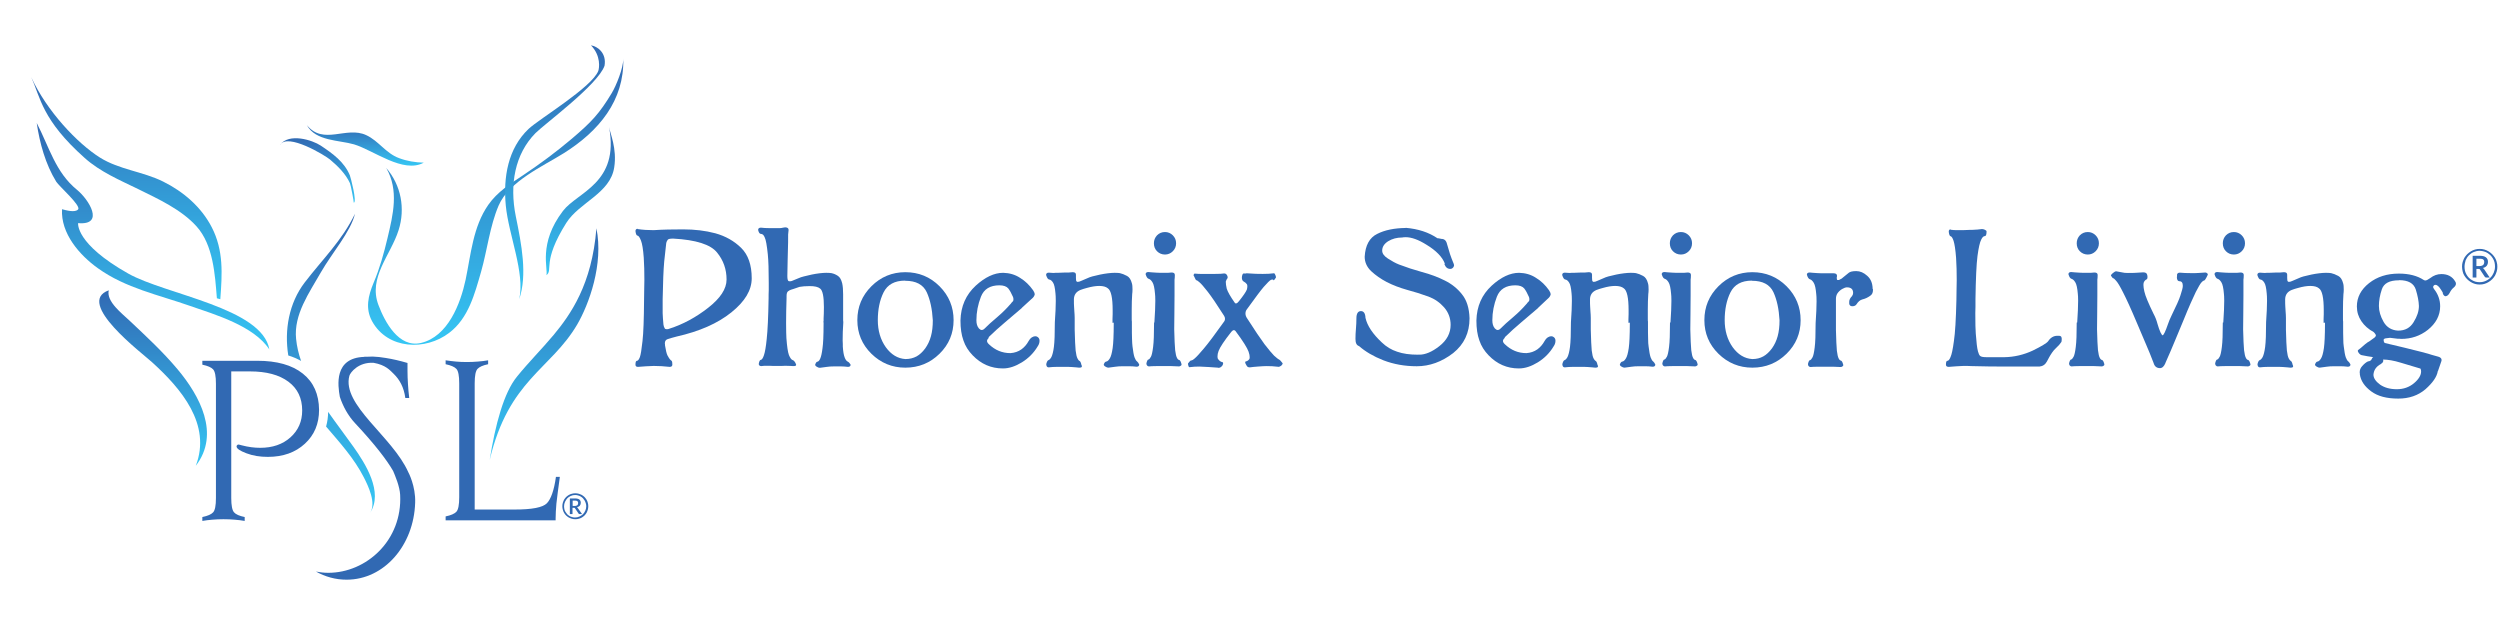 <?xml version="1.0" encoding="UTF-8"?>
<!-- Generator: Adobe Illustrator 27.2.0, SVG Export Plug-In . SVG Version: 6.00 Build 0)  -->
<svg xmlns="http://www.w3.org/2000/svg" xmlns:xlink="http://www.w3.org/1999/xlink" version="1.1" id="Layer_1" x="0px" y="0px" viewBox="0 0 160 40" style="enable-background:new 0 0 160 40;" xml:space="preserve">
<style type="text/css">
	.st0{fill:url(#SVGID_1_);}
	.st1{fill:url(#SVGID_00000102526145991730181650000008725836382643765641_);}
	.st2{fill:url(#SVGID_00000172420734068243865740000008499839134084820660_);}
	.st3{fill:url(#SVGID_00000093153335890042069100000005128717087150772640_);}
	.st4{fill:url(#SVGID_00000116195859900391304100000017429293001335674249_);}
	.st5{fill:url(#SVGID_00000007416571098351578120000006035385339844488064_);}
	.st6{fill:url(#SVGID_00000023971070657757113190000015966051482853053859_);}
	.st7{fill:url(#SVGID_00000067921580983754086090000013048055588279977400_);}
	.st8{fill:url(#SVGID_00000039829973643472060880000007259106353842783922_);}
	.st9{fill:#3169B3;}
	.st10{fill:url(#SVGID_00000041988245373104931590000010490400186746710444_);}
	.st11{fill:url(#SVGID_00000071524643145998059880000000484915516982610084_);}
</style>
<g>
	<g>
		<g>
			<linearGradient id="SVGID_1_" gradientUnits="userSpaceOnUse" x1="20.534" y1="32.832" x2="20.534" y2="13.686">
				<stop offset="0" style="stop-color:#35C6F4"></stop>
				<stop offset="1" style="stop-color:#3169B3"></stop>
			</linearGradient>
			<path class="st0" d="M18.95,21.69c-0.16-1.56,0.84-2.95,1.58-4.25c0.72-1.26,1.91-2.6,2.19-3.76c-0.83,1.72-2.09,2.92-3.22,4.4     c-1.01,1.32-1.31,3.05-1.05,4.67c0.3,0.09,0.57,0.21,0.82,0.35C19.11,22.65,19,22.18,18.95,21.69z"></path>
			
				<linearGradient id="SVGID_00000129919098816413202850000000249813487311167637_" gradientUnits="userSpaceOnUse" x1="22.433" y1="32.832" x2="22.433" y2="13.686">
				<stop offset="0" style="stop-color:#35C6F4"></stop>
				<stop offset="1" style="stop-color:#3169B3"></stop>
			</linearGradient>
			<path style="fill:url(#SVGID_00000129919098816413202850000000249813487311167637_);" d="M22.61,28.58     c-0.51-0.72-1.07-1.45-1.61-2.22C21,26.69,20.95,27,20.87,27.3c0.88,1.03,1.8,2.04,2.42,3.26c0.28,0.55,0.81,1.65,0.39,2.27     C24.56,31.51,23.38,29.66,22.61,28.58z"></path>
		</g>
		
			<linearGradient id="SVGID_00000062881995847785737380000001236375728412627099_" gradientUnits="userSpaceOnUse" x1="23.382" y1="10.608" x2="23.382" y2="8.011">
			<stop offset="0" style="stop-color:#35C6F4"></stop>
			<stop offset="1" style="stop-color:#3169B3"></stop>
		</linearGradient>
		<path style="fill:url(#SVGID_00000062881995847785737380000001236375728412627099_);" d="M19.64,8.01    c1.07,1.31,2.52,0.04,3.8,0.64c0.8,0.37,1.25,1.16,2.1,1.47c0.5,0.19,1.05,0.28,1.58,0.29c-1.31,0.72-3.2-0.79-4.46-1.17    C21.7,8.96,20.2,9.04,19.64,8.01"></path>
		
			<linearGradient id="SVGID_00000098202536611216035360000003123271856944528561_" gradientUnits="userSpaceOnUse" x1="20.309" y1="12.957" x2="20.309" y2="8.837">
			<stop offset="0" style="stop-color:#35C6F4"></stop>
			<stop offset="1" style="stop-color:#3169B3"></stop>
		</linearGradient>
		<path style="fill:url(#SVGID_00000098202536611216035360000003123271856944528561_);" d="M22.39,11.22    c-0.36-0.86-1.08-1.38-1.86-1.9c-0.54-0.36-2.03-0.83-2.61-0.05c0,0,0,0,0.01,0c0.47-0.78,2.87,0.67,3.19,0.94    c0.5,0.42,1,0.91,1.28,1.52c0.05,0.1,0.26,1.24,0.24,1.24C22.87,12.96,22.43,11.31,22.39,11.22z"></path>
		
			<linearGradient id="SVGID_00000145042432136623703120000004430194770790523036_" gradientUnits="userSpaceOnUse" x1="31.724" y1="22.069" x2="31.724" y2="3.743">
			<stop offset="0" style="stop-color:#35C6F4"></stop>
			<stop offset="1" style="stop-color:#3169B3"></stop>
		</linearGradient>
		<path style="fill:url(#SVGID_00000145042432136623703120000004430194770790523036_);" d="M24.72,10.75    c0.95,1.1,1.23,2.6,0.79,3.98c-0.51,1.61-1.96,3.03-1.29,4.79c0.41,1.09,1.3,2.76,2.72,2.43c1.73-0.41,2.53-2.51,2.86-4.05    c0.34-1.63,0.47-3.38,1.45-4.79c0.59-0.84,1.41-1.35,2.25-1.91c1.06-0.71,2.09-1.47,3.07-2.3c1.3-1.1,1.79-1.63,2.58-2.94    c0.28-0.46,0.75-1.61,0.74-2.21c0.07,2.69-1.56,4.64-3.8,6.05c-1.34,0.84-3.51,1.8-4.18,3.36c-0.56,1.31-0.73,2.86-1.12,4.23    c-0.41,1.42-0.81,2.98-2.04,3.91c-1.51,1.16-3.93,1.07-4.93-0.73c-0.46-0.83-0.25-1.65,0.09-2.47c0.39-0.92,0.66-1.89,0.89-2.86    C25.16,13.73,25.54,12.18,24.72,10.75"></path>
		
			<linearGradient id="SVGID_00000128465165836878523850000000635733732554872973_" gradientUnits="userSpaceOnUse" x1="8.088" y1="19.154" x2="8.088" y2="4.942">
			<stop offset="0" style="stop-color:#35C6F4"></stop>
			<stop offset="1" style="stop-color:#3169B3"></stop>
		</linearGradient>
		<path style="fill:url(#SVGID_00000128465165836878523850000000635733732554872973_);" d="M14.1,19.15    c0.12-1.62,0.22-3.12-0.55-4.61c-0.67-1.3-1.82-2.28-3.11-2.92c-1.31-0.65-2.81-0.76-4.05-1.54c-1.43-0.9-3.4-2.97-4.39-5.14    c0.59,1.3,0.68,2.73,3.42,5.17c0.98,0.88,2.25,1.42,3.42,1.99c1.28,0.63,2.77,1.31,3.74,2.39c1.07,1.19,1.18,3.09,1.3,4.6    C13.95,19.11,14.02,19.13,14.1,19.15"></path>
		
			<linearGradient id="SVGID_00000097480556728793677790000014266898624423204756_" gradientUnits="userSpaceOnUse" x1="35.521" y1="19.144" x2="35.521" y2="2.901">
			<stop offset="0" style="stop-color:#35C6F4"></stop>
			<stop offset="1" style="stop-color:#3169B3"></stop>
		</linearGradient>
		<path style="fill:url(#SVGID_00000097480556728793677790000014266898624423204756_);" d="M38.69,4.21    c0.14-0.8-0.43-1.24-0.87-1.31c0.66,0.68,0.53,1.47,0.47,1.64c-0.41,1.05-3.77,3.06-4.46,3.71c-1.32,1.25-1.63,3.09-1.46,4.9    c0.18,1.89,1.24,4.32,0.86,6c0.53-1.57,0.15-3.5-0.22-5.31c-0.41-2.03-0.06-3.98,1.26-5.32C34.88,7.91,38.26,5.43,38.69,4.21z"></path>
		
			<linearGradient id="SVGID_00000001656321625115466080000016448211544751154603_" gradientUnits="userSpaceOnUse" x1="9.797" y1="22.37" x2="9.797" y2="7.874">
			<stop offset="0" style="stop-color:#35C6F4"></stop>
			<stop offset="1" style="stop-color:#3169B3"></stop>
		</linearGradient>
		<path style="fill:url(#SVGID_00000001656321625115466080000016448211544751154603_);" d="M8.21,17.51    c-3.41-1.92-3.21-3.23-3.21-3.23c1.73,0.15,0.68-1.52-0.07-2.13c-1.38-1.12-1.78-2.74-2.58-4.28c0.19,1.29,0.56,2.64,1.25,3.76    c0.17,0.28,1.6,1.53,1.4,1.77c-0.19,0.23-0.8,0.05-1.03-0.01c-0.09,1.55,1.12,2.94,2.3,3.78c1.77,1.27,3.88,1.7,5.9,2.41    c1.59,0.55,4.09,1.28,5.07,2.79C16.79,19.7,10.61,18.86,8.21,17.51"></path>
		
			<linearGradient id="SVGID_00000150104021138713259800000010776742958528944048_" gradientUnits="userSpaceOnUse" x1="9.802" y1="29.811" x2="9.802" y2="18.579">
			<stop offset="0" style="stop-color:#35C6F4"></stop>
			<stop offset="1" style="stop-color:#3169B3"></stop>
		</linearGradient>
		<path style="fill:url(#SVGID_00000150104021138713259800000010776742958528944048_);" d="M6.96,18.58    c-2.18,0.78,2.15,4.03,2.78,4.61c1.85,1.68,3.81,3.97,2.79,6.62c1.58-2.04,0.25-4.49-1.17-6.18c-0.94-1.12-2.01-2.11-3.07-3.11    C7.82,20.07,6.79,19.3,6.96,18.58"></path>
		<g>
			<path class="st9" d="M19.38,23.91c-0.69-0.55-1.66-0.82-2.91-0.82h-3.52v0.25c0.34,0.07,0.57,0.17,0.69,0.3     c0.12,0.13,0.18,0.44,0.18,0.92v7.31c0,0.49-0.06,0.79-0.18,0.92c-0.12,0.13-0.35,0.23-0.69,0.3v0.25     c0.2-0.04,0.42-0.06,0.64-0.08c0.22-0.02,0.46-0.03,0.71-0.03c0.26,0,0.5,0.01,0.72,0.03c0.22,0.02,0.44,0.04,0.64,0.08v-0.25     c-0.34-0.07-0.57-0.17-0.68-0.3c-0.12-0.13-0.18-0.44-0.18-0.92v-8.1h1.2c1.05,0,1.87,0.22,2.46,0.66     c0.59,0.44,0.88,1.06,0.88,1.84c0,0.7-0.25,1.27-0.75,1.72c-0.5,0.45-1.15,0.67-1.94,0.67c-0.37,0-0.76-0.05-1.18-0.16     c-0.11-0.03-0.18-0.05-0.21-0.05c-0.03,0-0.06,0.01-0.08,0.04c-0.03,0.02-0.04,0.05-0.04,0.08c0,0.14,0.21,0.28,0.63,0.44     c0.42,0.16,0.87,0.23,1.37,0.23c0.97,0,1.76-0.28,2.37-0.84c0.61-0.56,0.91-1.28,0.91-2.17C20.41,25.23,20.07,24.46,19.38,23.91z     "></path>
			<path class="st9" d="M35.58,30.52c-0.12,0.86-0.32,1.42-0.58,1.69c-0.27,0.27-0.95,0.4-2.06,0.4h-2.56v-8.08     c0-0.49,0.06-0.79,0.18-0.92c0.12-0.13,0.34-0.23,0.68-0.3v-0.25c-0.21,0.04-0.43,0.06-0.66,0.08c-0.23,0.02-0.46,0.03-0.71,0.03     c-0.24,0-0.47-0.01-0.69-0.03c-0.22-0.02-0.44-0.05-0.66-0.08v0.25c0.34,0.07,0.57,0.17,0.69,0.3c0.12,0.13,0.18,0.44,0.18,0.92     v7.29c0,0.49-0.06,0.8-0.18,0.93c-0.12,0.13-0.35,0.23-0.69,0.3v0.25h7.04v-0.12c0-0.28,0.02-0.59,0.05-0.95     c0.04-0.36,0.11-0.92,0.22-1.71H35.58z"></path>
			<path class="st9" d="M26.13,30.22c-1.01-2.28-4.27-4.3-3.77-6.17c0.06-0.21,0.58-0.89,1.55-0.83c0.78,0.14,1.04,0.47,1.29,0.71     c0.37,0.36,0.65,0.85,0.74,1.54h0.25c-0.04-0.3-0.06-0.6-0.08-0.89c-0.02-0.29-0.03-0.58-0.03-0.85v-0.5     c-0.48-0.14-0.94-0.25-1.39-0.32c-0.29-0.05-0.56-0.08-0.84-0.09c-0.18,0.01-0.36,0.01-0.54,0.01c0,0,0.01,0.01,0.01,0.01     c-1.96,0.06-1.7,1.83-1.57,2.56c0.2,0.6,0.52,1.2,0.98,1.69c1.29,1.38,2.03,2.36,2.43,3.05c0.13,0.31,0.42,0.98,0.45,1.53     c0.15,2.92-2.17,4.99-4.6,4.99c-0.27,0-0.53-0.03-0.79-0.08c0.59,0.33,1.25,0.52,1.96,0.52c2.42,0,4.31-2.21,4.39-4.93     C26.61,31.12,26.14,30.23,26.13,30.22z"></path>
		</g>
		
			<linearGradient id="SVGID_00000040551226059546729470000004576128529915127977_" gradientUnits="userSpaceOnUse" x1="37.15" y1="17.613" x2="37.15" y2="8.133">
			<stop offset="0" style="stop-color:#35C6F4"></stop>
			<stop offset="1" style="stop-color:#3169B3"></stop>
		</linearGradient>
		<path style="fill:url(#SVGID_00000040551226059546729470000004576128529915127977_);" d="M38.98,8.13    c0.68,3.6-2.02,4.15-2.95,5.37c-1.6,2.09-0.94,3.71-1.06,4.11c0.45-0.33-0.3-0.84,1.27-3.34c0.83-1.32,2.82-1.89,3.07-3.56    C39.5,9.52,39.04,8.51,38.98,8.13z"></path>
		
			<linearGradient id="SVGID_00000080165360832795732370000001285675775328293797_" gradientUnits="userSpaceOnUse" x1="34.813" y1="29.432" x2="34.813" y2="14.608">
			<stop offset="0" style="stop-color:#35C6F4"></stop>
			<stop offset="1" style="stop-color:#3169B3"></stop>
		</linearGradient>
		<path style="fill:url(#SVGID_00000080165360832795732370000001285675775328293797_);" d="M38.17,14.61    c-0.28,3.59-1.66,5.53-2.74,6.83c-0.78,0.93-1.57,1.71-2.34,2.66c-0.84,1.02-1.39,3.06-1.75,5.34c1.22-5.14,3.9-5.78,5.6-8.67    C37.69,19.48,38.64,16.91,38.17,14.61"></path>
		<g>
			<path class="st9" d="M35.99,32.4c0-0.08,0.01-0.15,0.03-0.22c0.02-0.07,0.05-0.14,0.08-0.2c0.04-0.06,0.08-0.12,0.13-0.17     c0.05-0.05,0.11-0.09,0.17-0.13c0.06-0.04,0.13-0.06,0.2-0.08c0.07-0.02,0.14-0.03,0.22-0.03c0.08,0,0.15,0.01,0.22,0.03     c0.07,0.02,0.14,0.05,0.2,0.08c0.06,0.04,0.12,0.08,0.17,0.13c0.05,0.05,0.09,0.11,0.13,0.17c0.04,0.06,0.06,0.13,0.08,0.2     c0.02,0.07,0.03,0.14,0.03,0.22c0,0.07-0.01,0.15-0.03,0.22c-0.02,0.07-0.05,0.14-0.08,0.2c-0.04,0.06-0.08,0.12-0.13,0.17     c-0.05,0.05-0.11,0.09-0.17,0.13c-0.06,0.04-0.13,0.06-0.2,0.08c-0.07,0.02-0.14,0.03-0.22,0.03c-0.08,0-0.15-0.01-0.22-0.03     c-0.07-0.02-0.13-0.05-0.2-0.08c-0.06-0.04-0.12-0.08-0.17-0.13c-0.05-0.05-0.09-0.1-0.13-0.17c-0.04-0.06-0.06-0.13-0.08-0.2     C36,32.55,35.99,32.48,35.99,32.4z M36.1,32.4c0,0.07,0.01,0.13,0.02,0.19s0.04,0.12,0.07,0.17s0.07,0.1,0.11,0.15     c0.04,0.04,0.09,0.08,0.14,0.11c0.05,0.03,0.11,0.06,0.17,0.07c0.06,0.02,0.12,0.03,0.19,0.03c0.1,0,0.19-0.02,0.28-0.06     c0.09-0.04,0.16-0.09,0.23-0.15c0.06-0.06,0.11-0.14,0.15-0.23c0.04-0.09,0.06-0.18,0.06-0.28c0-0.07-0.01-0.13-0.03-0.19     c-0.02-0.06-0.04-0.12-0.07-0.17c-0.03-0.05-0.07-0.1-0.11-0.15c-0.04-0.04-0.09-0.08-0.14-0.11c-0.05-0.03-0.11-0.06-0.17-0.07     c-0.06-0.02-0.12-0.03-0.19-0.03c-0.1,0-0.19,0.02-0.28,0.06c-0.09,0.04-0.16,0.09-0.22,0.15c-0.06,0.07-0.11,0.14-0.15,0.23     C36.12,32.21,36.1,32.3,36.1,32.4z M36.64,32.5v0.4h-0.17v-1h0.32c0.13,0,0.22,0.02,0.29,0.07c0.06,0.05,0.09,0.12,0.09,0.21     c0,0.07-0.02,0.13-0.06,0.18c-0.04,0.05-0.1,0.08-0.18,0.1c0.01,0.01,0.02,0.02,0.03,0.03c0.01,0.01,0.02,0.02,0.03,0.04     l0.26,0.37h-0.17c-0.02,0-0.04-0.01-0.05-0.03l-0.23-0.34c-0.01-0.01-0.01-0.02-0.02-0.02c-0.01-0.01-0.02-0.01-0.04-0.01H36.64z      M36.64,32.38h0.13c0.04,0,0.08,0,0.1-0.01c0.03-0.01,0.05-0.02,0.07-0.03c0.02-0.01,0.03-0.03,0.04-0.05     C36.99,32.25,37,32.23,37,32.2c0-0.03,0-0.05-0.01-0.07c-0.01-0.02-0.02-0.04-0.03-0.05s-0.04-0.02-0.06-0.03     c-0.03-0.01-0.06-0.01-0.1-0.01h-0.15V32.38z"></path>
		</g>
	</g>
	<g>
		<g>
			<path class="st9" d="M40.81,14.66c0.32,0.05,0.66,0.07,1.02,0.07c0.6-0.04,1.23-0.05,1.89-0.05c0.74,0,1.42,0.08,2.06,0.25     c0.65,0.18,1.2,0.49,1.65,0.93c0.45,0.44,0.68,1.09,0.68,1.95c0,0.76-0.43,1.48-1.3,2.18c-0.88,0.71-2.05,1.22-3.51,1.55     c-0.23,0.06-0.41,0.11-0.56,0.16c-0.13,0.04-0.19,0.13-0.19,0.28c0,0.01,0,0.03,0.01,0.06c0,0.04,0,0.06,0,0.06     c0.05,0.31,0.1,0.53,0.16,0.65c0.06,0.11,0.11,0.19,0.15,0.24c0.01,0.01,0.04,0.04,0.06,0.06c0.03,0.02,0.05,0.04,0.05,0.04     c0.04,0.04,0.05,0.12,0.05,0.25c0,0.09-0.06,0.14-0.17,0.14c-0.35-0.04-0.69-0.06-1.02-0.06c-0.33,0.01-0.66,0.03-1.01,0.06     c-0.11,0-0.16-0.05-0.16-0.14c0-0.17,0.03-0.25,0.1-0.25c0.06,0,0.12-0.08,0.18-0.23c0.06-0.16,0.11-0.5,0.17-1.03     c0.06-0.52,0.09-1.4,0.1-2.64c0-0.15,0-0.39,0.01-0.72c0.01-0.24,0.01-0.43,0.01-0.56c0-0.49-0.01-0.97-0.04-1.42     c-0.04-0.54-0.1-0.9-0.18-1.1c-0.08-0.2-0.15-0.3-0.22-0.31c-0.07-0.01-0.11-0.11-0.13-0.29c0-0.1,0.05-0.15,0.16-0.15H40.81z      M43.08,15.27c-0.18,0-0.3,0.02-0.34,0.07c-0.05,0.06-0.08,0.13-0.1,0.21c-0.03,0.24-0.07,0.63-0.13,1.18     c-0.05,0.54-0.08,1.34-0.1,2.42v0.89c0.01,0.2,0.02,0.44,0.05,0.73c0.01,0.09,0.04,0.17,0.08,0.24c0.02,0.04,0.06,0.06,0.13,0.06     c0.06,0,0.12-0.01,0.16-0.03c0.88-0.28,1.71-0.73,2.49-1.34c0.78-0.61,1.18-1.21,1.18-1.81c0-0.65-0.2-1.23-0.61-1.73     c-0.41-0.51-1.34-0.81-2.8-0.89L43.08,15.27z"></path>
			<path class="st9" d="M52.7,20.61v0.01V20.61V20.6v-0.01v-0.03h0.01v-0.08v-0.1c0.01-0.18,0.02-0.43,0.02-0.73     c0-0.66-0.08-1.06-0.24-1.18c-0.13-0.11-0.35-0.16-0.67-0.16c-0.27,0-0.48,0.02-0.65,0.05c-0.12,0.04-0.25,0.08-0.38,0.13     c-0.06,0.02-0.11,0.04-0.16,0.05c-0.06,0.02-0.13,0.05-0.19,0.1c-0.06,0.04-0.1,0.14-0.1,0.3V19v0.06     c-0.02,0.62-0.03,1.15-0.03,1.59c0,0.49,0.01,0.82,0.02,0.99c0.04,0.53,0.09,0.89,0.16,1.08c0.08,0.19,0.16,0.3,0.23,0.32     c0.08,0.02,0.16,0.11,0.22,0.26l0.01,0.03c0,0.01,0,0.02,0,0.03c0,0.05-0.06,0.07-0.18,0.07c-0.04,0-0.1,0-0.17-0.01     c-0.13-0.01-0.24-0.01-0.34-0.01c-0.11,0.01-0.28,0.01-0.51,0.01c-0.23,0-0.4,0-0.51-0.01c-0.15,0-0.25,0-0.32,0     c-0.06,0-0.13,0.01-0.19,0.02c-0.11,0-0.17-0.05-0.17-0.14c0.03-0.17,0.07-0.26,0.14-0.26c0.06-0.01,0.13-0.11,0.19-0.29     c0.07-0.2,0.13-0.55,0.18-1.05c0.06-0.56,0.1-1.42,0.12-2.58c0-0.17,0-0.35,0.01-0.54c0-0.26,0-0.41,0-0.46     c0-0.82-0.02-1.43-0.06-1.83c-0.06-0.57-0.12-0.93-0.2-1.09c-0.06-0.15-0.14-0.22-0.24-0.22c-0.08,0-0.14-0.08-0.18-0.25     c0-0.1,0.06-0.15,0.18-0.15c0.16,0.02,0.34,0.03,0.54,0.03h0.55c0.11,0,0.18,0,0.23-0.01c0.05-0.01,0.13-0.03,0.23-0.04     c0.15,0,0.22,0.06,0.22,0.17c-0.01,0.13-0.02,0.22-0.03,0.29c0,0.04,0,0.09,0,0.16c0,0.22,0,0.44-0.01,0.67     c-0.01,0.18-0.01,0.45-0.02,0.8c-0.01,0.47-0.01,0.81-0.02,1.02c0,0.2,0.03,0.31,0.08,0.33c0.01,0,0.03,0,0.05,0.01     C50.56,18,50.58,18,50.58,18c0.04,0,0.07-0.01,0.1-0.02c0.09-0.04,0.22-0.09,0.39-0.16c0.13-0.06,0.25-0.1,0.38-0.13     c0.34-0.09,0.67-0.16,1-0.2c0.16-0.02,0.31-0.03,0.43-0.03c0.16,0,0.27,0.01,0.33,0.02c0.15,0.03,0.29,0.09,0.42,0.18     c0.12,0.08,0.21,0.23,0.27,0.47c0.04,0.18,0.06,0.41,0.06,0.7v1v0.19v0.18v0.19c0,0.11,0,0.17,0.01,0.2v0.03v0.03v0.01     c-0.03,0.4-0.04,0.78-0.04,1.13c0,0.06,0,0.13,0.01,0.23c0,0.08,0,0.13,0,0.16c0.02,0.32,0.06,0.55,0.12,0.7     c0.05,0.13,0.11,0.22,0.19,0.26c0.08,0.04,0.14,0.11,0.19,0.2c0,0.09-0.06,0.14-0.17,0.14c-0.17-0.02-0.32-0.03-0.45-0.03h-0.45     c-0.17,0-0.32,0.01-0.45,0.03c-0.13,0.02-0.28,0.04-0.45,0.06c-0.06,0-0.12-0.02-0.18-0.06c-0.08-0.04-0.12-0.09-0.12-0.14     c0.04-0.12,0.08-0.18,0.14-0.19c0.07-0.01,0.13-0.08,0.18-0.19c0.06-0.13,0.11-0.35,0.15-0.67c0.02-0.15,0.04-0.35,0.05-0.6     c0.01-0.25,0.02-0.6,0.02-1.03L52.7,20.61z"></path>
			<path class="st9" d="M60.13,18.32c0.6,0.6,0.9,1.33,0.9,2.17c0,0.84-0.3,1.56-0.9,2.15c-0.6,0.59-1.33,0.89-2.19,0.89     c-0.84,0-1.57-0.3-2.17-0.89c-0.6-0.59-0.9-1.31-0.9-2.15c0-0.85,0.3-1.57,0.9-2.17c0.6-0.6,1.33-0.9,2.17-0.9     C58.8,17.42,59.53,17.72,60.13,18.32z M57.92,17.96c-0.66,0-1.12,0.25-1.37,0.75c-0.25,0.5-0.37,1.1-0.37,1.78     c0,0.67,0.17,1.25,0.51,1.73c0.34,0.47,0.76,0.73,1.26,0.76c0.27,0,0.5-0.06,0.71-0.17c0.2-0.11,0.39-0.29,0.56-0.52     c0.16-0.23,0.28-0.48,0.36-0.77c0.08-0.29,0.12-0.63,0.12-1.02c-0.04-0.72-0.17-1.32-0.39-1.8c-0.23-0.49-0.69-0.73-1.37-0.73     L57.92,17.96z"></path>
			<path class="st9" d="M63.28,21.63c-0.07,0.06-0.11,0.13-0.11,0.19c0,0.07,0.04,0.14,0.13,0.22c0.39,0.37,0.84,0.56,1.37,0.56     c0.27-0.02,0.5-0.1,0.7-0.24c0.18-0.13,0.34-0.31,0.46-0.53c0.04-0.08,0.11-0.17,0.21-0.24c0.08-0.05,0.16-0.07,0.21-0.07     c0.05,0,0.08,0.01,0.11,0.02c0.11,0.05,0.17,0.14,0.17,0.26c0,0.07-0.01,0.12-0.02,0.16c-0.01,0.03-0.02,0.06-0.04,0.11     l-0.06,0.1c-0.25,0.42-0.59,0.76-1.01,1.02c-0.41,0.25-0.81,0.39-1.21,0.39c-0.76,0-1.4-0.28-1.94-0.84     c-0.27-0.28-0.47-0.59-0.59-0.95c-0.13-0.36-0.19-0.78-0.19-1.27c0.02-0.92,0.35-1.66,0.98-2.24c0.59-0.54,1.18-0.82,1.75-0.82     c0.4,0.01,0.76,0.11,1.08,0.32c0.33,0.2,0.6,0.46,0.84,0.8c0.06,0.09,0.1,0.18,0.1,0.25v0.03c-0.01,0.01-0.01,0.02-0.01,0.03     c-0.03,0.07-0.06,0.12-0.1,0.16L65.4,19.7v0.01l-1.08,0.92c-0.36,0.3-0.71,0.62-1.05,0.95L63.28,21.63z M64.69,19.44     c0.04-0.06,0.08-0.11,0.13-0.15c0.03-0.03,0.04-0.07,0.04-0.13c0-0.06-0.01-0.12-0.03-0.16c-0.1-0.23-0.2-0.41-0.3-0.54     c-0.11-0.13-0.3-0.2-0.57-0.2c-0.59,0-0.99,0.24-1.18,0.73c-0.19,0.49-0.29,0.99-0.29,1.51c0,0.22,0.05,0.39,0.16,0.52     c0.06,0.06,0.12,0.1,0.18,0.1c0.06,0,0.11-0.02,0.16-0.07c0.22-0.22,0.5-0.48,0.85-0.77c0.28-0.24,0.56-0.51,0.83-0.82     L64.69,19.44z"></path>
			<path class="st9" d="M71.2,20.66v0.01V20.66v-0.01v-0.01v-0.03v-0.08v-0.1c0-0.1,0-0.2,0.01-0.32c0-0.15,0-0.23,0-0.25     c0-0.8-0.1-1.27-0.31-1.41c-0.12-0.1-0.3-0.15-0.55-0.15c-0.22,0-0.48,0.04-0.8,0.13c-0.1,0.03-0.17,0.05-0.21,0.06     c-0.08,0.03-0.15,0.05-0.2,0.07c-0.26,0.11-0.4,0.3-0.41,0.58c0,0.22,0,0.38,0.01,0.48c0,0.1,0.01,0.21,0.02,0.33     c0.01,0.13,0.02,0.26,0.02,0.4c0,0.14,0,0.39,0,0.75c0.01,0.63,0.04,1.07,0.06,1.33c0.03,0.25,0.07,0.42,0.12,0.51     c0.04,0.08,0.08,0.14,0.13,0.16c0.05,0.02,0.09,0.11,0.12,0.25c0.02,0.03,0.03,0.06,0.03,0.1c0,0.06-0.06,0.08-0.18,0.08     c-0.11-0.01-0.26-0.03-0.46-0.04c-0.1-0.01-0.26-0.01-0.48-0.01h-0.5c-0.16,0-0.33,0.01-0.5,0.03c-0.06,0-0.1-0.02-0.13-0.07     c-0.02-0.04-0.03-0.09-0.03-0.14c0.04-0.15,0.08-0.23,0.14-0.25c0.06-0.02,0.13-0.09,0.19-0.2c0.06-0.12,0.12-0.34,0.16-0.65     c0.04-0.32,0.06-0.84,0.06-1.58c0.04-0.57,0.06-1.02,0.06-1.36c0-0.23-0.01-0.39-0.02-0.48c-0.03-0.35-0.08-0.59-0.16-0.7     c-0.07-0.11-0.15-0.18-0.24-0.19c-0.08-0.01-0.14-0.1-0.2-0.29c0-0.1,0.06-0.15,0.17-0.15c0.03,0,0.08,0,0.15,0.01     c0.07,0.01,0.12,0.01,0.16,0.01c0.01,0,0.05,0,0.12-0.01c0.06,0,0.09,0,0.11,0h0.03c0.24-0.01,0.41-0.02,0.51-0.02     c0.1,0,0.17,0,0.22,0c0.05,0,0.13-0.01,0.23-0.02c0.14,0,0.21,0.05,0.21,0.16v0.13v0.07c0,0.13,0.01,0.2,0.04,0.23     c0.02,0.02,0.05,0.03,0.07,0.03c0.06,0,0.14-0.02,0.24-0.07c0.08-0.03,0.19-0.08,0.35-0.15c0.12-0.06,0.24-0.1,0.35-0.13     c0.34-0.09,0.67-0.16,1-0.2c0.16-0.02,0.31-0.03,0.43-0.03c0.16,0,0.26,0.01,0.33,0.02c0.14,0.03,0.29,0.09,0.46,0.18     c0.15,0.08,0.25,0.24,0.31,0.47c0.03,0.09,0.04,0.23,0.04,0.4c0,0.12-0.01,0.22-0.02,0.29c-0.02,0.28-0.03,0.61-0.03,1v0.19v0.18     v0.19c0,0.11,0,0.17,0.01,0.2v0.03v0.03v0.01c0,0.51,0,0.86,0.01,1.05s0.01,0.35,0.03,0.47c0.04,0.33,0.08,0.56,0.13,0.7     c0.05,0.13,0.1,0.22,0.16,0.26c0.05,0.04,0.1,0.11,0.14,0.2c0,0.09-0.06,0.14-0.17,0.14c-0.17-0.02-0.32-0.03-0.45-0.03h-0.45     c-0.17,0-0.32,0.01-0.45,0.03c-0.13,0.02-0.28,0.04-0.45,0.06c-0.06,0-0.12-0.02-0.18-0.06c-0.08-0.04-0.12-0.09-0.12-0.14     c0.04-0.12,0.09-0.18,0.16-0.19c0.08-0.01,0.15-0.08,0.22-0.19c0.08-0.12,0.14-0.34,0.19-0.67c0.02-0.16,0.04-0.36,0.05-0.61     c0.01-0.25,0.02-0.59,0.02-1.02L71.2,20.66z"></path>
			<path class="st9" d="M73.88,20.65c0.04-0.59,0.06-1.05,0.06-1.4c0-0.22-0.01-0.37-0.02-0.45c-0.03-0.36-0.08-0.6-0.16-0.73     c-0.08-0.13-0.16-0.2-0.23-0.22c-0.09-0.02-0.16-0.12-0.21-0.3c0-0.09,0.06-0.14,0.18-0.14c0.11,0.01,0.28,0.03,0.51,0.04     c0.12,0.01,0.29,0.01,0.52,0.01c0.1,0,0.17,0,0.22,0c0.05,0,0.13-0.01,0.23-0.02c0.14,0,0.21,0.05,0.21,0.16     c0,0.13-0.01,0.23-0.02,0.3v0.18v0.81c0,0.21,0,0.63-0.01,1.24c-0.01,0.59-0.01,0.9-0.01,0.95c0.01,0.63,0.04,1.07,0.06,1.33     c0.03,0.25,0.07,0.41,0.12,0.5c0.04,0.08,0.09,0.12,0.14,0.13c0.05,0.01,0.1,0.09,0.14,0.24l0.01,0.04     c0,0.04-0.01,0.06-0.04,0.08c-0.05,0.04-0.09,0.05-0.13,0.05c-0.21-0.01-0.37-0.02-0.48-0.02h-0.5H74     c-0.22,0-0.37,0.01-0.47,0.02c-0.04,0-0.08-0.02-0.12-0.06c-0.03-0.04-0.04-0.08-0.04-0.14c0.04-0.16,0.08-0.24,0.13-0.24     c0.05-0.01,0.1-0.07,0.16-0.18c0.05-0.09,0.1-0.3,0.14-0.63c0.04-0.31,0.06-0.83,0.06-1.56H73.88z M75.06,15.06     c0.14,0.14,0.21,0.31,0.21,0.51c0,0.2-0.07,0.37-0.21,0.51c-0.14,0.14-0.31,0.21-0.5,0.21c-0.2,0-0.37-0.07-0.51-0.21     c-0.13-0.13-0.2-0.3-0.2-0.51c0-0.2,0.07-0.37,0.2-0.51c0.14-0.14,0.31-0.21,0.51-0.21C74.75,14.85,74.92,14.92,75.06,15.06z"></path>
			<path class="st9" d="M79.79,17.49c0.1,0.01,0.27,0.02,0.51,0.03c0.16,0.01,0.34,0.01,0.54,0.01c0.24,0,0.47-0.01,0.69-0.04     c0.04,0,0.07,0.04,0.1,0.13c0.02,0.04,0.03,0.08,0.03,0.12c0,0.01,0,0.03-0.01,0.04c-0.07,0.11-0.12,0.16-0.14,0.16l-0.02-0.02     c0-0.02-0.01-0.03-0.04-0.03c-0.04,0-0.08,0.01-0.11,0.02c-0.08,0.04-0.23,0.19-0.46,0.45c-0.19,0.22-0.55,0.7-1.09,1.45     c-0.06,0.08-0.08,0.17-0.08,0.26c0,0.11,0.04,0.21,0.11,0.31c0.48,0.75,0.85,1.3,1.11,1.65c0.28,0.36,0.48,0.6,0.61,0.73     c0.15,0.13,0.25,0.22,0.32,0.25c0.06,0.03,0.13,0.11,0.23,0.24c0,0.04-0.03,0.1-0.1,0.16c-0.07,0.05-0.13,0.07-0.18,0.07     l-0.02-0.01c-0.01,0-0.02,0-0.03,0c-0.22-0.03-0.45-0.04-0.7-0.04c-0.12,0-0.31,0.01-0.56,0.03c-0.18,0.01-0.34,0.03-0.5,0.05     h-0.03c-0.08,0-0.14-0.03-0.18-0.1c-0.06-0.1-0.1-0.17-0.1-0.21c0-0.05,0.02-0.07,0.05-0.07c0.09-0.02,0.16-0.07,0.21-0.14     c0.02-0.02,0.03-0.06,0.03-0.13c0-0.09-0.02-0.21-0.07-0.35c-0.08-0.23-0.35-0.67-0.82-1.3c-0.04-0.06-0.08-0.08-0.13-0.08     c-0.04,0-0.09,0.03-0.15,0.1c-0.46,0.58-0.73,0.99-0.82,1.23c-0.05,0.13-0.07,0.24-0.07,0.35c0,0.08,0.01,0.14,0.04,0.17     c0.06,0.09,0.14,0.16,0.24,0.19c0.06,0,0.08,0.03,0.08,0.1c0,0.03-0.02,0.07-0.05,0.13c-0.07,0.09-0.15,0.14-0.23,0.14h-0.03     c-0.01-0.01-0.03-0.01-0.03-0.01c-0.03,0-0.12-0.01-0.29-0.02c-0.11-0.01-0.2-0.01-0.29-0.02c-0.28-0.02-0.48-0.03-0.6-0.03     c-0.2,0-0.42,0.01-0.64,0.04c-0.03,0-0.05-0.04-0.07-0.11c0-0.01,0-0.02-0.01-0.05c-0.01-0.02-0.01-0.04-0.01-0.04     c0-0.04,0.01-0.06,0.02-0.06c0.08-0.11,0.14-0.17,0.18-0.17c0.05,0,0.13-0.04,0.23-0.13c0.13-0.11,0.32-0.32,0.59-0.64     c0.28-0.33,0.7-0.89,1.27-1.69c0.06-0.07,0.08-0.14,0.08-0.21c0-0.06-0.02-0.13-0.06-0.19c-0.45-0.71-0.81-1.24-1.07-1.57     c-0.23-0.29-0.39-0.48-0.5-0.57c-0.09-0.08-0.16-0.13-0.19-0.13c-0.04,0-0.09-0.09-0.16-0.26c-0.02-0.02-0.03-0.04-0.03-0.06     c0.01-0.02,0.01-0.04,0.01-0.05c0.01-0.04,0.04-0.06,0.06-0.06c0.02,0,0.07,0,0.14,0.01c0.08,0.01,0.16,0.01,0.23,0.01h0.36h0.58     c0.28,0,0.47-0.01,0.57-0.03c0.08,0,0.14,0.03,0.18,0.1c0.04,0.05,0.05,0.1,0.05,0.16c0,0.03-0.01,0.05-0.02,0.06     c-0.04,0.04-0.07,0.11-0.1,0.2c0,0.13,0.02,0.28,0.06,0.45c0.06,0.2,0.23,0.5,0.51,0.9c0.02,0.04,0.05,0.05,0.08,0.05     c0.06,0,0.12-0.05,0.19-0.14c0.28-0.35,0.45-0.6,0.51-0.75c0.02-0.08,0.03-0.15,0.03-0.2c0-0.07-0.01-0.12-0.03-0.14     c-0.05-0.07-0.12-0.13-0.2-0.17c-0.08-0.04-0.12-0.13-0.12-0.25c0-0.07,0.01-0.14,0.04-0.2c0.02-0.05,0.05-0.07,0.1-0.07     c0.01,0,0.02,0,0.03,0l0.03,0.01L79.79,17.49z"></path>
			<path class="st9" d="M92.47,16.87c-0.16-0.42-0.55-0.83-1.18-1.21c-0.51-0.32-0.95-0.48-1.33-0.48c-0.1,0-0.17,0.01-0.22,0.02     c-0.34,0-0.64,0.08-0.9,0.24c-0.25,0.16-0.38,0.36-0.38,0.6c0,0.18,0.12,0.35,0.37,0.51c0.25,0.16,0.48,0.29,0.71,0.38     c0.47,0.18,0.96,0.34,1.47,0.48c0.53,0.14,1.01,0.32,1.45,0.54c0.45,0.22,0.82,0.52,1.11,0.89c0.3,0.37,0.46,0.88,0.48,1.53     c0,0.93-0.35,1.67-1.05,2.23c-0.73,0.56-1.51,0.84-2.33,0.84c-0.77,0-1.48-0.13-2.13-0.38c-0.64-0.25-1.16-0.56-1.56-0.91     c-0.16-0.05-0.23-0.2-0.23-0.46c0-0.21,0.01-0.43,0.03-0.65c0.02-0.23,0.03-0.45,0.03-0.67c0-0.3,0.1-0.46,0.29-0.46     c0.18,0,0.28,0.15,0.29,0.43c0.11,0.5,0.46,1.03,1.05,1.58c0.28,0.27,0.61,0.47,0.98,0.59c0.37,0.13,0.81,0.19,1.33,0.19     c0.02,0,0.05,0,0.1-0.01l-0.02,0.01c0.39,0,0.82-0.18,1.28-0.54c0.49-0.38,0.73-0.84,0.73-1.37c0-0.42-0.14-0.8-0.41-1.11     c-0.28-0.32-0.61-0.55-1.01-0.7c-0.47-0.17-0.92-0.31-1.37-0.43c-0.46-0.13-0.89-0.29-1.3-0.5c-0.38-0.2-0.71-0.43-1-0.7     c-0.28-0.27-0.41-0.58-0.41-0.92c0.04-0.73,0.31-1.22,0.8-1.46c0.49-0.25,1.1-0.37,1.82-0.38v-0.01     c0.81,0.07,1.48,0.29,2.04,0.67c0.04,0,0.08,0,0.11,0.01c0.03,0.01,0.08,0.02,0.15,0.03c0.18,0,0.3,0.11,0.35,0.33     c0.06,0.21,0.12,0.42,0.19,0.64c0.06,0.18,0.14,0.39,0.24,0.63c0,0.01,0,0.02,0.01,0.04c0.01,0.02,0.01,0.04,0.01,0.05     c0,0.04-0.02,0.08-0.05,0.13c-0.05,0.06-0.11,0.1-0.19,0.1c-0.18,0-0.3-0.1-0.38-0.31L92.47,16.87z"></path>
			<path class="st9" d="M96.3,21.63c-0.07,0.06-0.11,0.13-0.11,0.19c0,0.07,0.04,0.14,0.13,0.22c0.39,0.37,0.84,0.56,1.37,0.56     c0.27-0.02,0.5-0.1,0.7-0.24c0.18-0.13,0.34-0.31,0.46-0.53c0.04-0.08,0.11-0.17,0.21-0.24c0.08-0.05,0.16-0.07,0.21-0.07     c0.05,0,0.08,0.01,0.11,0.02c0.11,0.05,0.17,0.14,0.17,0.26c0,0.07-0.01,0.12-0.02,0.16c-0.01,0.03-0.02,0.06-0.04,0.11     l-0.06,0.1c-0.25,0.42-0.59,0.76-1.01,1.02c-0.41,0.25-0.81,0.39-1.21,0.39c-0.76,0-1.4-0.28-1.94-0.84     c-0.27-0.28-0.47-0.59-0.59-0.95c-0.13-0.36-0.19-0.78-0.19-1.27c0.02-0.92,0.35-1.66,0.98-2.24c0.59-0.54,1.18-0.82,1.75-0.82     c0.4,0.01,0.76,0.11,1.08,0.32c0.33,0.2,0.6,0.46,0.84,0.8c0.06,0.09,0.1,0.18,0.1,0.25v0.03c-0.01,0.01-0.01,0.02-0.01,0.03     c-0.03,0.07-0.06,0.12-0.1,0.16l-0.69,0.65v0.01l-1.08,0.92c-0.36,0.3-0.71,0.62-1.05,0.95L96.3,21.63z M97.71,19.44     c0.04-0.06,0.08-0.11,0.13-0.15c0.03-0.03,0.04-0.07,0.04-0.13c0-0.06-0.01-0.12-0.03-0.16c-0.1-0.23-0.2-0.41-0.3-0.54     c-0.11-0.13-0.3-0.2-0.57-0.2c-0.59,0-0.99,0.24-1.18,0.73c-0.19,0.49-0.29,0.99-0.29,1.51c0,0.22,0.05,0.39,0.16,0.52     c0.06,0.06,0.12,0.1,0.18,0.1c0.06,0,0.11-0.02,0.16-0.07c0.22-0.22,0.5-0.48,0.85-0.77c0.28-0.24,0.56-0.51,0.83-0.82     L97.71,19.44z"></path>
			<path class="st9" d="M104.22,20.66v0.01V20.66v-0.01v-0.01v-0.03v-0.08v-0.1c0-0.1,0-0.2,0.01-0.32c0-0.15,0-0.23,0-0.25     c0-0.8-0.1-1.27-0.31-1.41c-0.12-0.1-0.3-0.15-0.55-0.15c-0.22,0-0.48,0.04-0.79,0.13c-0.1,0.03-0.17,0.05-0.21,0.06     c-0.08,0.03-0.15,0.05-0.2,0.07c-0.26,0.11-0.4,0.3-0.41,0.58c0,0.22,0,0.38,0.01,0.48c0,0.1,0.01,0.21,0.02,0.33     c0.01,0.13,0.02,0.26,0.02,0.4c0,0.14,0,0.39,0,0.75c0.01,0.63,0.04,1.07,0.06,1.33c0.03,0.25,0.07,0.42,0.12,0.51     c0.04,0.08,0.09,0.14,0.13,0.16c0.05,0.02,0.09,0.11,0.12,0.25c0.02,0.03,0.03,0.06,0.03,0.1c0,0.06-0.06,0.08-0.18,0.08     c-0.11-0.01-0.26-0.03-0.46-0.04c-0.1-0.01-0.26-0.01-0.48-0.01h-0.5c-0.16,0-0.33,0.01-0.5,0.03c-0.06,0-0.1-0.02-0.13-0.07     c-0.02-0.04-0.03-0.09-0.03-0.14c0.04-0.15,0.08-0.23,0.14-0.25c0.06-0.02,0.13-0.09,0.19-0.2c0.06-0.12,0.12-0.34,0.16-0.65     c0.04-0.32,0.06-0.84,0.06-1.58c0.04-0.57,0.06-1.02,0.06-1.36c0-0.23-0.01-0.39-0.02-0.48c-0.03-0.35-0.08-0.59-0.16-0.7     c-0.07-0.11-0.15-0.18-0.24-0.19c-0.08-0.01-0.14-0.1-0.2-0.29c0-0.1,0.06-0.15,0.17-0.15c0.03,0,0.08,0,0.15,0.01     c0.07,0.01,0.12,0.01,0.16,0.01c0.01,0,0.05,0,0.12-0.01c0.06,0,0.09,0,0.11,0h0.03c0.24-0.01,0.41-0.02,0.51-0.02s0.17,0,0.22,0     s0.13-0.01,0.23-0.02c0.14,0,0.21,0.05,0.21,0.16v0.13v0.07c0,0.13,0.01,0.2,0.04,0.23c0.02,0.02,0.05,0.03,0.07,0.03     c0.06,0,0.14-0.02,0.24-0.07c0.08-0.03,0.19-0.08,0.35-0.15c0.12-0.06,0.24-0.1,0.35-0.13c0.34-0.09,0.67-0.16,1-0.2     c0.16-0.02,0.31-0.03,0.43-0.03c0.16,0,0.26,0.01,0.33,0.02c0.14,0.03,0.29,0.09,0.46,0.18c0.15,0.08,0.25,0.24,0.31,0.47     c0.03,0.09,0.04,0.23,0.04,0.4c0,0.12-0.01,0.22-0.02,0.29c-0.02,0.28-0.03,0.61-0.03,1v0.19v0.18v0.19c0,0.11,0,0.17,0.01,0.2     v0.03v0.03v0.01c0,0.51,0,0.86,0.01,1.05c0,0.19,0.01,0.35,0.03,0.47c0.04,0.33,0.08,0.56,0.13,0.7c0.05,0.13,0.1,0.22,0.16,0.26     c0.05,0.04,0.1,0.11,0.14,0.2c0,0.09-0.06,0.14-0.17,0.14c-0.17-0.02-0.32-0.03-0.45-0.03h-0.45c-0.17,0-0.32,0.01-0.45,0.03     c-0.13,0.02-0.28,0.04-0.45,0.06c-0.06,0-0.12-0.02-0.18-0.06c-0.08-0.04-0.12-0.09-0.12-0.14c0.04-0.12,0.09-0.18,0.16-0.19     c0.08-0.01,0.15-0.08,0.22-0.19c0.08-0.12,0.14-0.34,0.19-0.67c0.02-0.16,0.04-0.36,0.05-0.61c0.01-0.25,0.02-0.59,0.02-1.02     L104.22,20.66z"></path>
			<path class="st9" d="M106.91,20.65c0.04-0.59,0.06-1.05,0.06-1.4c0-0.22-0.01-0.37-0.02-0.45c-0.03-0.36-0.08-0.6-0.16-0.73     c-0.08-0.13-0.16-0.2-0.23-0.22c-0.09-0.02-0.16-0.12-0.21-0.3c0-0.09,0.06-0.14,0.18-0.14c0.11,0.01,0.28,0.03,0.51,0.04     c0.12,0.01,0.29,0.01,0.52,0.01c0.1,0,0.17,0,0.22,0c0.05,0,0.13-0.01,0.23-0.02c0.14,0,0.21,0.05,0.21,0.16     c0,0.13-0.01,0.23-0.02,0.3v0.18v0.81c0,0.21,0,0.63-0.01,1.24c-0.01,0.59-0.01,0.9-0.01,0.95c0.01,0.63,0.04,1.07,0.06,1.33     c0.03,0.25,0.07,0.41,0.12,0.5c0.04,0.08,0.09,0.12,0.14,0.13c0.05,0.01,0.1,0.09,0.14,0.24l0.01,0.04     c0,0.04-0.01,0.06-0.04,0.08c-0.05,0.04-0.09,0.05-0.13,0.05c-0.21-0.01-0.37-0.02-0.48-0.02h-0.5h-0.48     c-0.22,0-0.37,0.01-0.47,0.02c-0.04,0-0.08-0.02-0.12-0.06c-0.03-0.04-0.04-0.08-0.04-0.14c0.04-0.16,0.08-0.24,0.13-0.24     c0.05-0.01,0.1-0.07,0.16-0.18c0.05-0.09,0.1-0.3,0.14-0.63c0.04-0.31,0.06-0.83,0.06-1.56H106.91z M108.08,15.06     c0.14,0.14,0.21,0.31,0.21,0.51c0,0.2-0.07,0.37-0.21,0.51c-0.14,0.14-0.31,0.21-0.5,0.21c-0.2,0-0.37-0.07-0.51-0.21     c-0.13-0.13-0.2-0.3-0.2-0.51c0-0.2,0.07-0.37,0.2-0.51c0.14-0.14,0.31-0.21,0.51-0.21C107.77,14.85,107.94,14.92,108.08,15.06z"></path>
			<path class="st9" d="M114.34,18.32c0.6,0.6,0.9,1.33,0.9,2.17c0,0.84-0.3,1.56-0.9,2.15c-0.6,0.59-1.33,0.89-2.19,0.89     c-0.84,0-1.57-0.3-2.17-0.89c-0.6-0.59-0.9-1.31-0.9-2.15c0-0.85,0.3-1.57,0.9-2.17c0.6-0.6,1.33-0.9,2.17-0.9     C113,17.42,113.74,17.72,114.34,18.32z M112.12,17.96c-0.66,0-1.12,0.25-1.37,0.75c-0.25,0.5-0.37,1.1-0.37,1.78     c0,0.67,0.17,1.25,0.51,1.73c0.34,0.47,0.76,0.73,1.26,0.76c0.27,0,0.5-0.06,0.7-0.17c0.2-0.11,0.39-0.29,0.56-0.52     c0.16-0.23,0.28-0.48,0.36-0.77c0.08-0.29,0.12-0.63,0.12-1.02c-0.04-0.72-0.17-1.32-0.39-1.8c-0.23-0.49-0.69-0.73-1.37-0.73     L112.12,17.96z"></path>
			<path class="st9" d="M119.87,18.5c0,0.01,0,0.01,0,0.02c0,0.01,0,0.01,0,0.02v0.03c0,0.16-0.06,0.29-0.19,0.37     c-0.16,0.11-0.31,0.18-0.48,0.22c-0.16,0.04-0.28,0.15-0.38,0.31c-0.05,0.08-0.14,0.13-0.27,0.13c-0.12,0-0.19-0.06-0.2-0.17     v-0.12c0-0.12,0.06-0.24,0.18-0.36c0.05-0.07,0.07-0.14,0.07-0.2c0-0.24-0.13-0.36-0.4-0.36c-0.08,0-0.19,0.04-0.31,0.11     c-0.13,0.08-0.22,0.17-0.29,0.27c-0.06,0.09-0.1,0.21-0.1,0.35v0.83v1.17c0.01,0.63,0.04,1.07,0.06,1.33     c0.03,0.25,0.07,0.41,0.12,0.5c0.04,0.08,0.09,0.12,0.14,0.13c0.05,0.01,0.1,0.09,0.14,0.24l0.01,0.04     c0,0.04-0.01,0.06-0.04,0.08c-0.05,0.04-0.09,0.05-0.13,0.05c-0.21-0.01-0.37-0.02-0.48-0.02h-0.5h-0.48     c-0.22,0-0.37,0.01-0.47,0.02c-0.04,0-0.08-0.02-0.12-0.06c-0.03-0.04-0.04-0.08-0.04-0.14c0.04-0.16,0.08-0.24,0.13-0.24     c0.05-0.01,0.1-0.07,0.16-0.18c0.05-0.09,0.1-0.3,0.14-0.63c0.04-0.31,0.06-0.83,0.06-1.56c0.04-0.59,0.06-1.05,0.06-1.4     c0-0.22-0.01-0.37-0.02-0.45c-0.03-0.36-0.08-0.6-0.16-0.73c-0.08-0.13-0.16-0.2-0.23-0.22c-0.09-0.02-0.16-0.12-0.21-0.3     c0-0.09,0.06-0.14,0.18-0.14c0.11,0.01,0.28,0.03,0.51,0.04c0.12,0.01,0.29,0.01,0.52,0.01h0.25h0.25c0.15,0,0.22,0.06,0.22,0.17     l-0.01,0.06c-0.01,0.04-0.01,0.06-0.01,0.06c0,0.09,0.02,0.14,0.05,0.14c0.06,0,0.09,0,0.1,0c0.04-0.03,0.08-0.05,0.11-0.06     c0.04-0.01,0.08-0.05,0.14-0.1c0.02-0.01,0.07-0.06,0.16-0.13c0.1-0.08,0.17-0.13,0.21-0.17c0.08-0.07,0.24-0.11,0.48-0.11     c0.25,0,0.48,0.1,0.7,0.3c0.23,0.2,0.34,0.47,0.35,0.83V18.5z"></path>
			<path class="st9" d="M124.8,14.7c0.17,0.02,0.31,0.03,0.41,0.03h0.41c0.09,0,0.26-0.01,0.5-0.02h0.12     c0.21-0.01,0.41-0.02,0.6-0.05c0.06,0,0.12,0.01,0.18,0.04c0.08,0.04,0.12,0.07,0.12,0.11c0,0.2-0.04,0.3-0.11,0.3     c-0.08,0-0.16,0.07-0.23,0.22c-0.09,0.17-0.17,0.52-0.24,1.05c-0.07,0.54-0.11,1.46-0.13,2.77c0,0.15,0,0.31,0,0.48     c-0.01,0.24-0.01,0.38-0.01,0.41c0,0.65,0.01,1.09,0.03,1.31c0.04,0.54,0.08,0.92,0.14,1.14c0.04,0.14,0.08,0.24,0.14,0.29     c0.07,0.06,0.21,0.08,0.42,0.08h0.57h0.56c0.64-0.01,1.25-0.16,1.81-0.42c0.57-0.28,0.9-0.48,0.99-0.6     c0.15-0.23,0.35-0.35,0.59-0.35h0.09c0.11,0,0.17,0.04,0.18,0.12c0,0.01,0,0.03,0.01,0.06c0,0.04,0,0.06,0,0.06     c0,0.09-0.01,0.15-0.04,0.18c-0.07,0.11-0.17,0.22-0.29,0.33c-0.12,0.11-0.22,0.22-0.29,0.33c-0.09,0.13-0.14,0.22-0.18,0.29     L131,23.14c-0.11,0.2-0.27,0.3-0.48,0.32h-2.16c-0.71,0-1.44-0.01-2.19-0.03c-0.13-0.01-0.3-0.01-0.52-0.01     c-0.27,0.01-0.58,0.03-0.93,0.06c-0.12,0-0.18-0.05-0.18-0.14c0-0.17,0.03-0.25,0.1-0.25c0.06,0,0.13-0.08,0.19-0.23     c0.08-0.17,0.15-0.51,0.22-1.03c0.08-0.52,0.13-1.4,0.16-2.62c0-0.15,0-0.39,0.01-0.72c0.01-0.24,0.01-0.43,0.01-0.56     c0-0.49-0.01-0.97-0.04-1.42c-0.04-0.54-0.1-0.9-0.16-1.09c-0.06-0.19-0.13-0.29-0.19-0.3c-0.06-0.01-0.1-0.11-0.12-0.29     c0-0.1,0.04-0.15,0.12-0.15c0.01,0.01,0.03,0.01,0.04,0.01L124.8,14.7z"></path>
			<path class="st9" d="M132.94,20.65c0.04-0.59,0.06-1.05,0.06-1.4c0-0.22-0.01-0.37-0.02-0.45c-0.03-0.36-0.08-0.6-0.16-0.73     c-0.08-0.13-0.16-0.2-0.23-0.22c-0.09-0.02-0.16-0.12-0.21-0.3c0-0.09,0.06-0.14,0.18-0.14c0.11,0.01,0.28,0.03,0.51,0.04     c0.12,0.01,0.29,0.01,0.52,0.01c0.1,0,0.17,0,0.22,0c0.05,0,0.13-0.01,0.23-0.02c0.14,0,0.21,0.05,0.21,0.16     c0,0.13-0.01,0.23-0.02,0.3v0.18v0.81c0,0.21,0,0.63-0.01,1.24c-0.01,0.59-0.01,0.9-0.01,0.95c0.01,0.63,0.04,1.07,0.06,1.33     c0.03,0.25,0.07,0.41,0.12,0.5c0.04,0.08,0.09,0.12,0.14,0.13c0.05,0.01,0.1,0.09,0.14,0.24l0.01,0.04     c0,0.04-0.01,0.06-0.04,0.08c-0.05,0.04-0.09,0.05-0.13,0.05c-0.21-0.01-0.37-0.02-0.48-0.02h-0.5h-0.48     c-0.22,0-0.37,0.01-0.47,0.02c-0.04,0-0.08-0.02-0.12-0.06c-0.03-0.04-0.04-0.08-0.04-0.14c0.04-0.16,0.08-0.24,0.13-0.24     c0.05-0.01,0.1-0.07,0.16-0.18c0.05-0.09,0.1-0.3,0.14-0.63c0.04-0.31,0.06-0.83,0.06-1.56H132.94z M134.12,15.06     c0.14,0.14,0.21,0.31,0.21,0.51c0,0.2-0.07,0.37-0.21,0.51c-0.14,0.14-0.31,0.21-0.5,0.21c-0.2,0-0.37-0.07-0.51-0.21     c-0.13-0.13-0.2-0.3-0.2-0.51c0-0.2,0.07-0.37,0.2-0.51c0.14-0.14,0.31-0.21,0.51-0.21C133.81,14.85,133.98,14.92,134.12,15.06z"></path>
			<path class="st9" d="M138.59,23.23c-0.09,0.22-0.21,0.33-0.35,0.33c-0.21,0-0.35-0.11-0.41-0.33c-0.15-0.4-0.32-0.81-0.51-1.25     c-0.18-0.42-0.36-0.84-0.54-1.27c-0.39-0.93-0.69-1.58-0.89-1.97c-0.2-0.4-0.35-0.65-0.45-0.76c-0.09-0.11-0.16-0.17-0.19-0.17     c-0.03,0-0.08-0.06-0.15-0.17c0-0.04,0.04-0.1,0.12-0.16c0.1-0.08,0.17-0.12,0.2-0.12c0.17,0.03,0.3,0.05,0.38,0.07     c0.11,0.03,0.23,0.04,0.38,0.04c0.2,0,0.37,0,0.5-0.01c0.19-0.01,0.35-0.02,0.48-0.03c0.15,0,0.24,0.05,0.26,0.16     c0.01,0.04,0.02,0.08,0.02,0.15c0,0.07-0.02,0.12-0.06,0.14c-0.08,0.04-0.14,0.1-0.18,0.2c-0.01,0.03-0.02,0.08-0.02,0.16     c0,0.11,0.02,0.25,0.06,0.42c0.06,0.28,0.26,0.75,0.59,1.43c0.11,0.2,0.19,0.41,0.25,0.64c0.06,0.22,0.13,0.4,0.19,0.54     c0.06,0.11,0.1,0.18,0.13,0.19c0.04,0,0.08-0.06,0.14-0.18c0.06-0.13,0.13-0.3,0.2-0.51c0.06-0.19,0.15-0.39,0.25-0.6     c0.29-0.59,0.48-1.01,0.56-1.27c0.1-0.3,0.15-0.5,0.15-0.6c0-0.2-0.07-0.3-0.21-0.3c-0.11,0-0.17-0.09-0.17-0.26     c0-0.01,0-0.03,0.01-0.07c0-0.04,0-0.07,0-0.1c0.02-0.08,0.08-0.12,0.18-0.12c0.2,0.02,0.45,0.03,0.74,0.03     c0.19,0,0.34,0,0.45-0.01c0.16-0.01,0.31-0.02,0.45-0.03c0.04,0,0.07,0.02,0.12,0.06c0.02,0.02,0.03,0.04,0.03,0.06l-0.01,0.04     c-0.11,0.24-0.19,0.36-0.24,0.36c-0.04,0-0.09,0.04-0.17,0.13c-0.07,0.08-0.19,0.29-0.35,0.6c-0.18,0.37-0.45,0.97-0.78,1.79     c-0.19,0.45-0.38,0.9-0.57,1.37c-0.16,0.38-0.35,0.84-0.59,1.37L138.59,23.23z"></path>
			<path class="st9" d="M142.29,20.65c0.04-0.59,0.06-1.05,0.06-1.4c0-0.22-0.01-0.37-0.02-0.45c-0.03-0.36-0.08-0.6-0.16-0.73     c-0.08-0.13-0.16-0.2-0.23-0.22c-0.09-0.02-0.16-0.12-0.21-0.3c0-0.09,0.06-0.14,0.18-0.14c0.11,0.01,0.28,0.03,0.51,0.04     c0.12,0.01,0.29,0.01,0.52,0.01c0.1,0,0.17,0,0.22,0c0.05,0,0.13-0.01,0.23-0.02c0.14,0,0.21,0.05,0.21,0.16     c0,0.13-0.01,0.23-0.02,0.3v0.18v0.81c0,0.21,0,0.63-0.01,1.24c-0.01,0.59-0.01,0.9-0.01,0.95c0.01,0.63,0.04,1.07,0.06,1.33     c0.03,0.25,0.07,0.41,0.12,0.5c0.04,0.08,0.09,0.12,0.14,0.13c0.05,0.01,0.1,0.09,0.14,0.24l0.01,0.04     c0,0.04-0.01,0.06-0.04,0.08c-0.05,0.04-0.09,0.05-0.13,0.05c-0.21-0.01-0.37-0.02-0.48-0.02h-0.5h-0.48     c-0.22,0-0.37,0.01-0.47,0.02c-0.04,0-0.08-0.02-0.12-0.06c-0.03-0.04-0.04-0.08-0.04-0.14c0.04-0.16,0.08-0.24,0.13-0.24     c0.05-0.01,0.1-0.07,0.16-0.18c0.05-0.09,0.1-0.3,0.14-0.63c0.04-0.31,0.06-0.83,0.06-1.56H142.29z M143.47,15.06     c0.14,0.14,0.21,0.31,0.21,0.51c0,0.2-0.07,0.37-0.21,0.51c-0.14,0.14-0.31,0.21-0.5,0.21c-0.2,0-0.37-0.07-0.51-0.21     c-0.13-0.13-0.2-0.3-0.2-0.51c0-0.2,0.07-0.37,0.2-0.51c0.14-0.14,0.31-0.21,0.51-0.21C143.16,14.85,143.33,14.92,143.47,15.06z"></path>
			<path class="st9" d="M148.71,20.66v0.01V20.66v-0.01v-0.01v-0.03v-0.08v-0.1c0-0.1,0-0.2,0.01-0.32c0-0.15,0-0.23,0-0.25     c0-0.8-0.1-1.27-0.31-1.41c-0.12-0.1-0.3-0.15-0.55-0.15c-0.22,0-0.48,0.04-0.79,0.13c-0.1,0.03-0.17,0.05-0.21,0.06     c-0.08,0.03-0.15,0.05-0.2,0.07c-0.26,0.11-0.4,0.3-0.41,0.58c0,0.22,0,0.38,0.01,0.48c0,0.1,0.01,0.21,0.02,0.33     c0.01,0.13,0.02,0.26,0.02,0.4c0,0.14,0,0.39,0,0.75c0.01,0.63,0.04,1.07,0.06,1.33c0.03,0.25,0.07,0.42,0.12,0.51     c0.04,0.08,0.09,0.14,0.13,0.16c0.05,0.02,0.09,0.11,0.12,0.25c0.02,0.03,0.03,0.06,0.03,0.1c0,0.06-0.06,0.08-0.18,0.08     c-0.11-0.01-0.26-0.03-0.46-0.04c-0.1-0.01-0.26-0.01-0.48-0.01h-0.5c-0.16,0-0.33,0.01-0.5,0.03c-0.06,0-0.1-0.02-0.13-0.07     c-0.02-0.04-0.03-0.09-0.03-0.14c0.04-0.15,0.08-0.23,0.14-0.25c0.06-0.02,0.13-0.09,0.19-0.2c0.06-0.12,0.12-0.34,0.16-0.65     c0.04-0.32,0.06-0.84,0.06-1.58c0.04-0.57,0.06-1.02,0.06-1.36c0-0.23-0.01-0.39-0.02-0.48c-0.03-0.35-0.08-0.59-0.16-0.7     c-0.07-0.11-0.15-0.18-0.24-0.19c-0.08-0.01-0.14-0.1-0.2-0.29c0-0.1,0.06-0.15,0.17-0.15c0.03,0,0.08,0,0.15,0.01     c0.07,0.01,0.12,0.01,0.16,0.01c0.01,0,0.05,0,0.12-0.01c0.06,0,0.09,0,0.11,0h0.03c0.24-0.01,0.41-0.02,0.51-0.02     c0.1,0,0.17,0,0.22,0c0.05,0,0.13-0.01,0.23-0.02c0.14,0,0.21,0.05,0.21,0.16v0.13v0.07c0,0.13,0.01,0.2,0.04,0.23     c0.02,0.02,0.05,0.03,0.07,0.03c0.06,0,0.14-0.02,0.24-0.07c0.08-0.03,0.19-0.08,0.35-0.15c0.12-0.06,0.24-0.1,0.35-0.13     c0.34-0.09,0.67-0.16,1-0.2c0.16-0.02,0.31-0.03,0.43-0.03c0.16,0,0.26,0.01,0.33,0.02c0.14,0.03,0.29,0.09,0.46,0.18     c0.15,0.08,0.25,0.24,0.31,0.47c0.03,0.09,0.04,0.23,0.04,0.4c0,0.12-0.01,0.22-0.02,0.29c-0.02,0.28-0.03,0.61-0.03,1v0.19v0.18     v0.19c0,0.11,0,0.17,0.01,0.2v0.03v0.03v0.01c0,0.51,0,0.86,0.01,1.05c0,0.19,0.01,0.35,0.03,0.47c0.04,0.33,0.08,0.56,0.13,0.7     c0.05,0.13,0.1,0.22,0.16,0.26c0.05,0.04,0.1,0.11,0.14,0.2c0,0.09-0.06,0.14-0.17,0.14c-0.17-0.02-0.32-0.03-0.45-0.03h-0.45     c-0.17,0-0.32,0.01-0.45,0.03c-0.13,0.02-0.28,0.04-0.45,0.06c-0.06,0-0.12-0.02-0.18-0.06c-0.08-0.04-0.12-0.09-0.12-0.14     c0.04-0.12,0.09-0.18,0.16-0.19c0.08-0.01,0.15-0.08,0.22-0.19c0.08-0.12,0.14-0.34,0.19-0.67c0.02-0.16,0.04-0.36,0.05-0.61     c0.01-0.25,0.02-0.59,0.02-1.02L148.71,20.66z"></path>
			<path class="st9" d="M151.83,22.9c0.01-0.01,0.02-0.01,0.03-0.02l0.03-0.02c-0.08-0.01-0.2-0.04-0.37-0.06     c-0.17-0.03-0.29-0.05-0.37-0.07c-0.06-0.01-0.13-0.06-0.19-0.14c-0.04-0.06-0.06-0.1-0.06-0.13c0-0.03,0.01-0.05,0.02-0.06     c0.12-0.08,0.22-0.17,0.31-0.25c0.09-0.08,0.19-0.17,0.31-0.25c0.03-0.01,0.07-0.04,0.12-0.07c0.05-0.04,0.1-0.07,0.15-0.11     c0.13-0.08,0.21-0.15,0.23-0.2c0-0.01,0-0.02,0.01-0.03c0.01-0.01,0.01-0.01,0.01-0.02c0-0.01-0.01-0.04-0.02-0.06     c-0.01-0.01-0.01-0.02-0.02-0.03c-0.03-0.04-0.05-0.06-0.05-0.07c-0.04-0.04-0.06-0.06-0.06-0.06c-0.33-0.18-0.59-0.41-0.78-0.69     c-0.19-0.28-0.29-0.59-0.29-0.95c0-0.58,0.26-1.08,0.78-1.49c0.52-0.41,1.15-0.61,1.91-0.61c0.65,0,1.18,0.14,1.59,0.41     c0.04,0.02,0.07,0.03,0.1,0.03c0.07,0,0.17-0.05,0.31-0.15c0.23-0.18,0.47-0.26,0.72-0.26c0.4,0,0.7,0.16,0.88,0.47     c0.04,0.05,0.05,0.1,0.05,0.15c0,0.08-0.05,0.17-0.15,0.25c-0.1,0.08-0.18,0.19-0.25,0.33c-0.08,0.15-0.17,0.22-0.29,0.22     c-0.09-0.04-0.15-0.12-0.16-0.25l-0.1-0.16c-0.13-0.21-0.25-0.32-0.36-0.32c-0.04,0-0.06,0.01-0.08,0.02     c-0.05,0.04-0.07,0.07-0.07,0.12c0,0.03,0.02,0.07,0.06,0.13c0.26,0.33,0.39,0.7,0.39,1.1c0,0.59-0.27,1.1-0.8,1.52     c-0.49,0.38-1.05,0.57-1.7,0.57c-0.01,0-0.04,0-0.1-0.01c-0.06,0-0.09,0-0.11,0c-0.13-0.01-0.3-0.04-0.5-0.06     c-0.07,0.01-0.16,0.02-0.25,0.03c-0.09,0.01-0.15,0.04-0.16,0.1c0,0.08,0.02,0.14,0.07,0.2c0.57,0.13,0.99,0.23,1.26,0.3     c0.55,0.14,0.96,0.24,1.24,0.31c0.05,0.01,0.08,0.02,0.1,0.03c0.09,0.02,0.23,0.06,0.41,0.12c0.17,0.05,0.31,0.09,0.43,0.12     c0.13,0.04,0.2,0.11,0.2,0.2c0,0.01,0,0.02,0,0.03c-0.01,0.02-0.01,0.04-0.01,0.05l-0.1,0.29l-0.1,0.29     c-0.01,0.04-0.02,0.06-0.03,0.06c-0.06,0.37-0.33,0.75-0.79,1.16c-0.47,0.4-1.05,0.6-1.74,0.6c-0.74,0-1.31-0.15-1.73-0.46     c-0.42-0.31-0.67-0.67-0.73-1.09c0-0.01,0-0.03,0-0.06c-0.01-0.04-0.01-0.07-0.01-0.07c0-0.15,0.05-0.28,0.16-0.4     c0.13-0.15,0.26-0.25,0.37-0.3c0.12-0.01,0.2-0.06,0.24-0.15L151.83,22.9z M152.51,22.98c0.01,0.04,0.02,0.07,0.02,0.1     c0,0.08-0.05,0.15-0.14,0.2v0.01c-0.31,0.16-0.47,0.39-0.49,0.7c0.01,0.23,0.16,0.43,0.43,0.63c0.28,0.19,0.63,0.29,1.07,0.29     c0.42,0,0.79-0.13,1.09-0.38c0.3-0.25,0.46-0.51,0.46-0.75c0-0.08-0.01-0.14-0.04-0.19c-0.41-0.12-0.83-0.25-1.27-0.38     c-0.42-0.13-0.81-0.2-1.15-0.2L152.51,22.98z M153.52,17.94c-0.59,0-0.95,0.19-1.08,0.57c-0.13,0.38-0.19,0.74-0.19,1.07     c0,0.33,0.1,0.67,0.3,1.02c0.2,0.35,0.52,0.54,0.93,0.56c0.45,0,0.77-0.18,0.99-0.54c0.23-0.37,0.34-0.71,0.34-1.04     c-0.01-0.31-0.08-0.66-0.2-1.05c-0.13-0.4-0.48-0.6-1.07-0.6L153.52,17.94z"></path>
		</g>
		<g>
			<path class="st9" d="M157.57,17.07c0-0.1,0.01-0.21,0.04-0.3c0.03-0.1,0.07-0.19,0.11-0.27c0.05-0.08,0.11-0.16,0.18-0.23     c0.07-0.07,0.15-0.13,0.23-0.18c0.08-0.05,0.17-0.09,0.27-0.12c0.1-0.03,0.2-0.04,0.3-0.04c0.1,0,0.21,0.01,0.3,0.04     c0.1,0.03,0.19,0.07,0.27,0.12c0.08,0.05,0.16,0.11,0.23,0.18c0.07,0.07,0.13,0.15,0.18,0.23c0.05,0.08,0.09,0.18,0.11,0.27     c0.03,0.1,0.04,0.2,0.04,0.3c0,0.1-0.01,0.2-0.04,0.3c-0.03,0.1-0.07,0.19-0.11,0.27c-0.05,0.08-0.11,0.16-0.18,0.23     c-0.07,0.07-0.15,0.13-0.23,0.18c-0.08,0.05-0.17,0.09-0.27,0.12c-0.1,0.03-0.2,0.04-0.3,0.04c-0.1,0-0.21-0.01-0.3-0.04     c-0.1-0.03-0.19-0.07-0.27-0.12c-0.08-0.05-0.16-0.11-0.23-0.18c-0.07-0.07-0.13-0.15-0.18-0.23c-0.05-0.08-0.09-0.17-0.11-0.27     C157.59,17.28,157.57,17.18,157.57,17.07z M157.73,17.07c0,0.09,0.01,0.18,0.03,0.27c0.02,0.09,0.06,0.16,0.1,0.24     c0.04,0.07,0.09,0.14,0.15,0.2c0.06,0.06,0.12,0.11,0.2,0.15c0.07,0.04,0.15,0.08,0.23,0.1c0.08,0.02,0.17,0.03,0.26,0.03     c0.14,0,0.27-0.03,0.38-0.08c0.12-0.05,0.22-0.12,0.31-0.21c0.09-0.09,0.16-0.2,0.21-0.32c0.05-0.12,0.08-0.25,0.08-0.39     c0-0.09-0.01-0.18-0.03-0.27c-0.02-0.09-0.06-0.17-0.1-0.24c-0.04-0.07-0.09-0.14-0.15-0.2c-0.06-0.06-0.13-0.11-0.2-0.16     c-0.07-0.04-0.15-0.08-0.24-0.1c-0.08-0.02-0.17-0.04-0.26-0.04c-0.14,0-0.26,0.03-0.38,0.08c-0.12,0.05-0.22,0.12-0.31,0.21     c-0.09,0.09-0.16,0.2-0.21,0.32C157.76,16.8,157.73,16.93,157.73,17.07z M158.49,17.21v0.55h-0.24v-1.39h0.45     c0.18,0,0.31,0.03,0.4,0.1c0.09,0.07,0.13,0.16,0.13,0.29c0,0.1-0.03,0.18-0.08,0.25c-0.06,0.07-0.14,0.12-0.25,0.14     c0.02,0.01,0.03,0.02,0.05,0.04c0.01,0.02,0.03,0.03,0.04,0.05l0.35,0.52h-0.23c-0.03,0-0.06-0.01-0.08-0.04l-0.31-0.47     c-0.01-0.01-0.02-0.02-0.03-0.03c-0.01-0.01-0.03-0.01-0.06-0.01H158.49z M158.49,17.03h0.18c0.06,0,0.11-0.01,0.15-0.02     c0.04-0.01,0.07-0.03,0.1-0.05c0.02-0.02,0.04-0.05,0.05-0.08c0.01-0.03,0.02-0.06,0.02-0.1c0-0.04,0-0.07-0.01-0.1     c-0.01-0.03-0.03-0.05-0.05-0.07s-0.05-0.03-0.09-0.04c-0.04-0.01-0.08-0.01-0.14-0.01h-0.21V17.03z"></path>
		</g>
	</g>
</g>
</svg>
